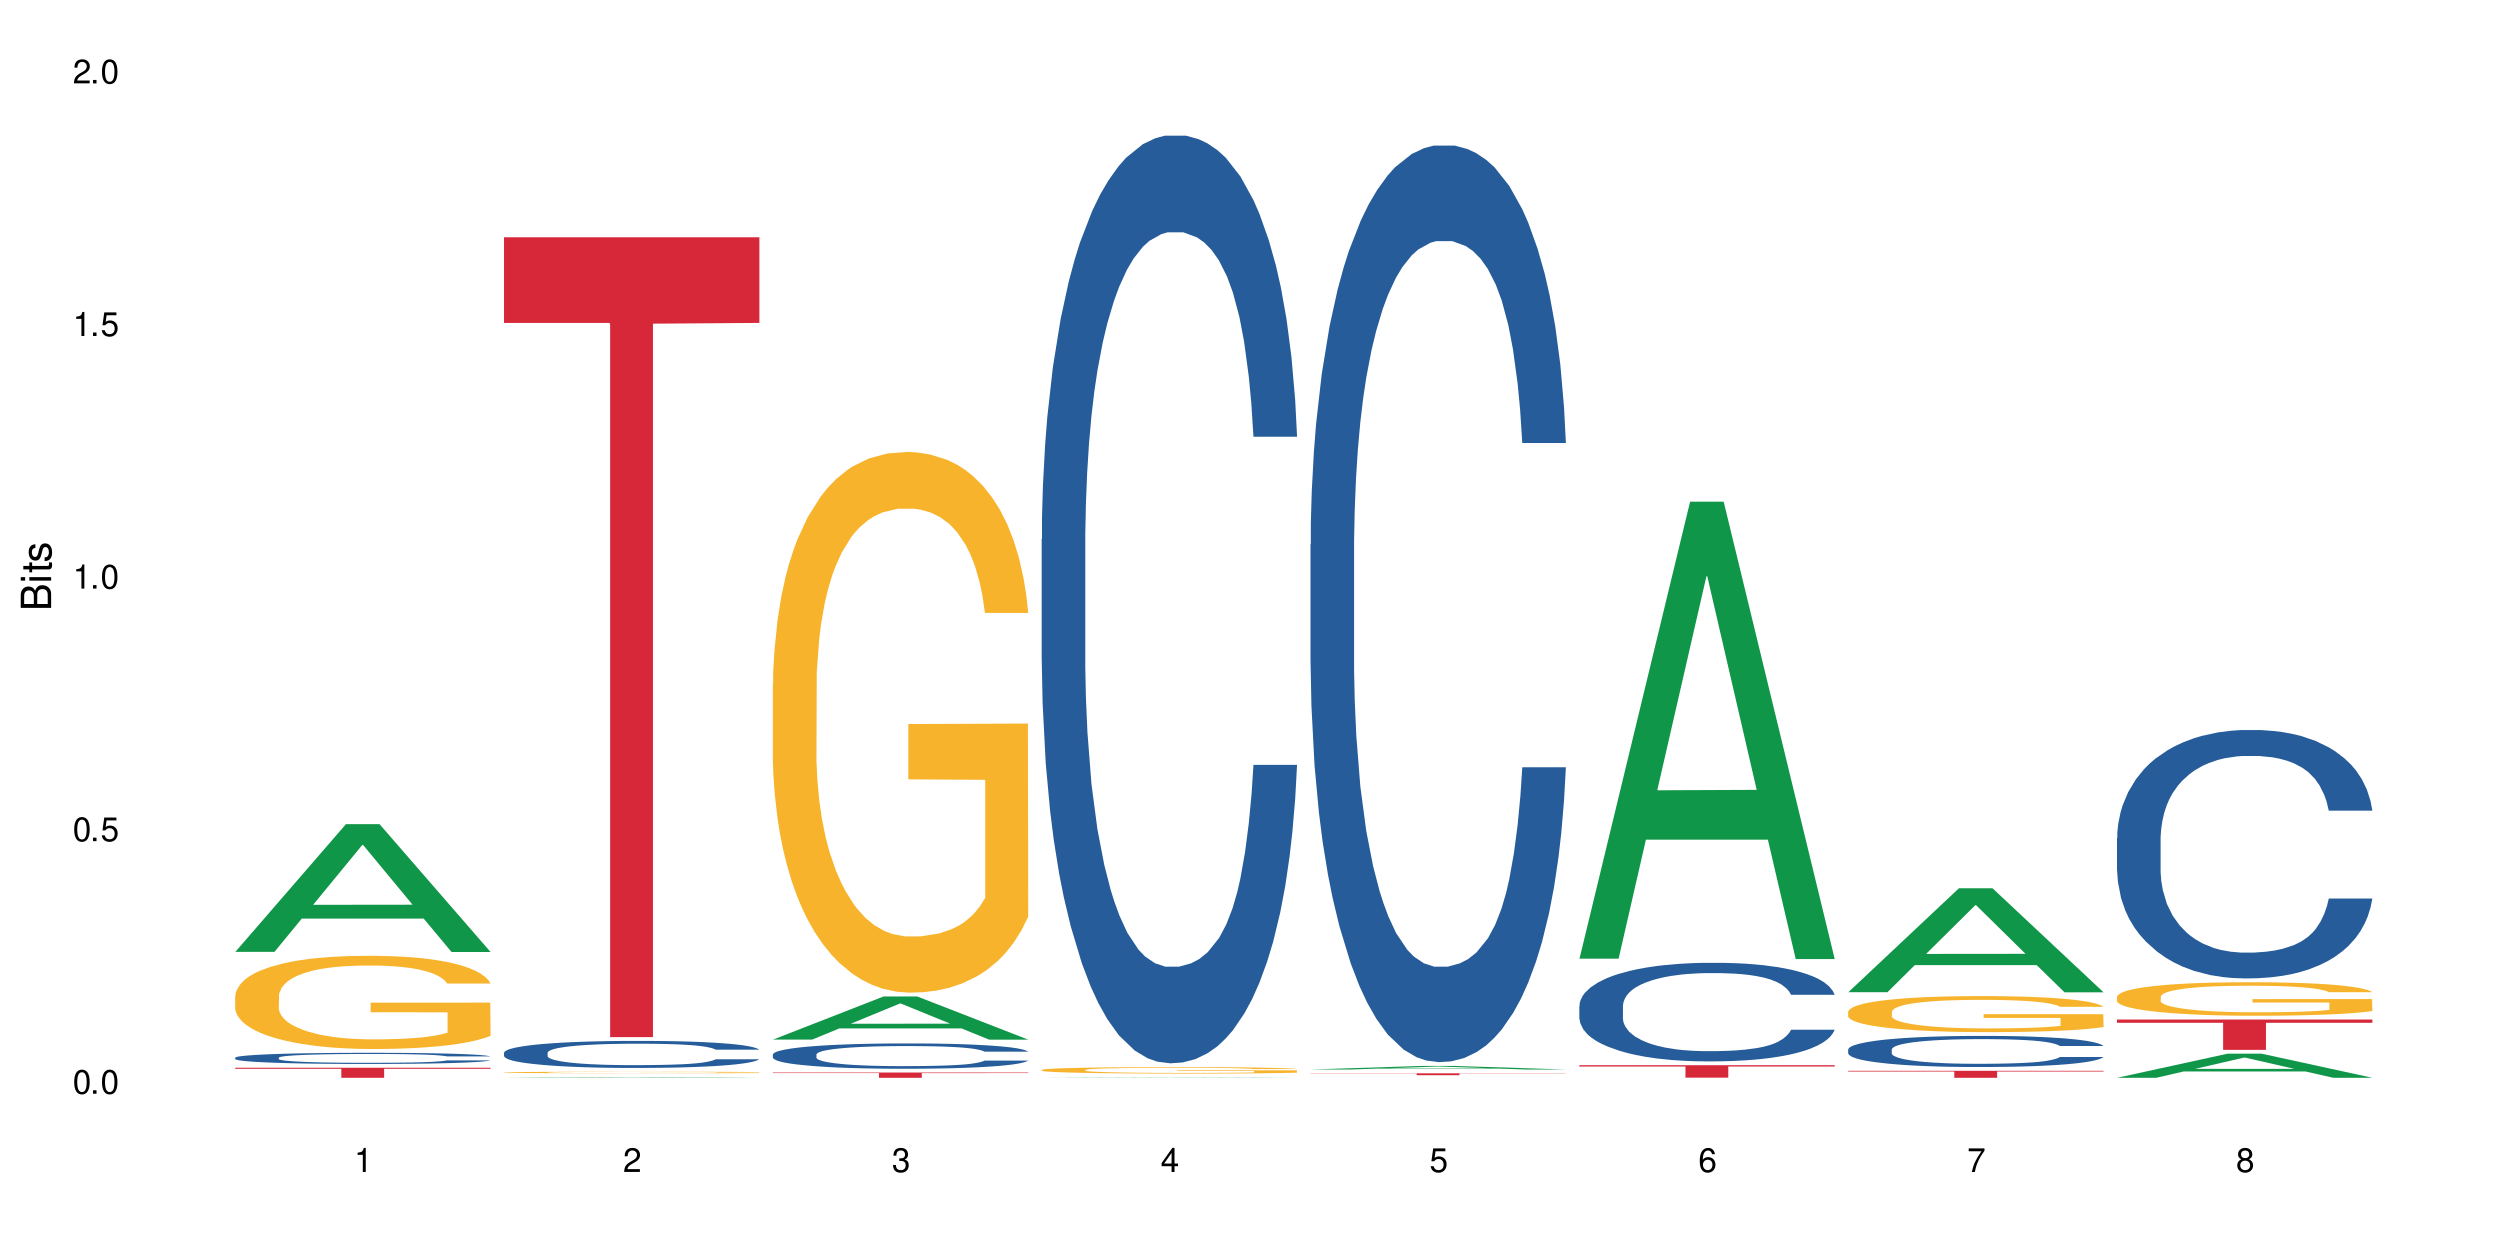 <?xml version="1.0" encoding="UTF-8"?>
<svg xmlns="http://www.w3.org/2000/svg" xmlns:xlink="http://www.w3.org/1999/xlink" width="720" height="360" viewBox="0 0 720 360">
<defs>
<g>
<g id="glyph-0-0">
</g>
<g id="glyph-0-1">
<path d="M 2.641 -6.938 C 2 -6.938 1.422 -6.656 1.078 -6.172 C 0.641 -5.562 0.406 -4.641 0.406 -3.359 C 0.406 -1.016 1.188 0.219 2.641 0.219 C 4.078 0.219 4.859 -1.016 4.859 -3.297 C 4.859 -4.641 4.656 -5.547 4.203 -6.172 C 3.844 -6.656 3.281 -6.938 2.641 -6.938 Z M 2.641 -6.188 C 3.547 -6.188 4 -5.25 4 -3.375 C 4 -1.406 3.562 -0.484 2.625 -0.484 C 1.734 -0.484 1.281 -1.438 1.281 -3.344 C 1.281 -5.25 1.734 -6.188 2.641 -6.188 Z M 2.641 -6.188 "/>
</g>
<g id="glyph-0-2">
<path d="M 1.828 -1 L 0.828 -1 L 0.828 0 L 1.828 0 Z M 1.828 -1 "/>
</g>
<g id="glyph-0-3">
<path d="M 4.562 -6.797 L 1.062 -6.797 L 0.547 -3.094 L 1.328 -3.094 C 1.719 -3.562 2.047 -3.734 2.578 -3.734 C 3.484 -3.734 4.062 -3.109 4.062 -2.094 C 4.062 -1.125 3.484 -0.531 2.578 -0.531 C 1.828 -0.531 1.375 -0.906 1.188 -1.672 L 0.328 -1.672 C 0.453 -1.109 0.547 -0.844 0.75 -0.594 C 1.125 -0.078 1.828 0.219 2.594 0.219 C 3.969 0.219 4.922 -0.781 4.922 -2.219 C 4.922 -3.562 4.031 -4.484 2.719 -4.484 C 2.25 -4.484 1.859 -4.359 1.469 -4.062 L 1.734 -5.969 L 4.562 -5.969 Z M 4.562 -6.797 "/>
</g>
<g id="glyph-0-4">
<path d="M 2.484 -4.938 L 2.484 0 L 3.328 0 L 3.328 -6.938 L 2.766 -6.938 C 2.469 -5.875 2.281 -5.734 0.984 -5.562 L 0.984 -4.938 Z M 2.484 -4.938 "/>
</g>
<g id="glyph-0-5">
<path d="M 4.859 -0.828 L 1.281 -0.828 C 1.359 -1.406 1.672 -1.781 2.5 -2.281 L 3.469 -2.828 C 4.406 -3.344 4.906 -4.062 4.906 -4.906 C 4.906 -5.484 4.672 -6.031 4.266 -6.406 C 3.859 -6.766 3.375 -6.938 2.719 -6.938 C 1.859 -6.938 1.219 -6.625 0.844 -6.031 C 0.609 -5.672 0.5 -5.234 0.484 -4.531 L 1.328 -4.531 C 1.359 -5.016 1.406 -5.281 1.531 -5.516 C 1.75 -5.938 2.188 -6.203 2.703 -6.203 C 3.469 -6.203 4.031 -5.641 4.031 -4.891 C 4.031 -4.344 3.719 -3.859 3.125 -3.516 L 2.234 -3 C 0.812 -2.172 0.406 -1.531 0.328 -0.016 L 4.859 -0.016 Z M 4.859 -0.828 "/>
</g>
<g id="glyph-0-6">
<path d="M 2.125 -3.188 L 2.578 -3.188 C 3.5 -3.188 3.984 -2.766 3.984 -1.922 C 3.984 -1.062 3.469 -0.531 2.594 -0.531 C 1.656 -0.531 1.203 -1 1.156 -2.016 L 0.312 -2.016 C 0.344 -1.453 0.438 -1.094 0.609 -0.781 C 0.953 -0.109 1.625 0.219 2.547 0.219 C 3.953 0.219 4.859 -0.625 4.859 -1.938 C 4.859 -2.828 4.516 -3.297 3.703 -3.594 C 4.344 -3.844 4.656 -4.328 4.656 -5.031 C 4.656 -6.219 3.875 -6.938 2.578 -6.938 C 1.203 -6.938 0.484 -6.172 0.453 -4.703 L 1.297 -4.703 C 1.312 -5.125 1.344 -5.359 1.453 -5.578 C 1.641 -5.969 2.062 -6.203 2.594 -6.203 C 3.344 -6.203 3.797 -5.75 3.797 -5 C 3.797 -4.516 3.609 -4.219 3.25 -4.047 C 3.016 -3.953 2.703 -3.922 2.125 -3.906 Z M 2.125 -3.188 "/>
</g>
<g id="glyph-0-7">
<path d="M 3.141 -1.672 L 3.141 0 L 3.984 0 L 3.984 -1.672 L 4.984 -1.672 L 4.984 -2.438 L 3.984 -2.438 L 3.984 -6.938 L 3.359 -6.938 L 0.266 -2.578 L 0.266 -1.672 Z M 3.141 -2.438 L 1 -2.438 L 3.141 -5.5 Z M 3.141 -2.438 "/>
</g>
<g id="glyph-0-8">
<path d="M 4.781 -5.125 C 4.609 -6.266 3.891 -6.938 2.844 -6.938 C 2.094 -6.938 1.422 -6.578 1.031 -5.953 C 0.594 -5.266 0.406 -4.422 0.406 -3.172 C 0.406 -2 0.578 -1.25 0.984 -0.641 C 1.359 -0.078 1.953 0.219 2.703 0.219 C 3.984 0.219 4.922 -0.75 4.922 -2.094 C 4.922 -3.375 4.062 -4.281 2.844 -4.281 C 2.172 -4.281 1.641 -4.031 1.281 -3.516 C 1.281 -5.234 1.828 -6.188 2.797 -6.188 C 3.391 -6.188 3.797 -5.797 3.938 -5.125 Z M 2.734 -3.531 C 3.547 -3.531 4.062 -2.953 4.062 -2.031 C 4.062 -1.156 3.484 -0.531 2.703 -0.531 C 1.922 -0.531 1.328 -1.188 1.328 -2.078 C 1.328 -2.938 1.906 -3.531 2.734 -3.531 Z M 2.734 -3.531 "/>
</g>
<g id="glyph-0-9">
<path d="M 4.984 -6.797 L 0.438 -6.797 L 0.438 -5.969 L 4.109 -5.969 C 2.5 -3.656 1.828 -2.234 1.328 0 L 2.219 0 C 2.594 -2.172 3.453 -4.047 4.984 -6.094 Z M 4.984 -6.797 "/>
</g>
<g id="glyph-0-10">
<path d="M 3.75 -3.656 C 4.469 -4.094 4.688 -4.438 4.688 -5.078 C 4.688 -6.172 3.844 -6.938 2.641 -6.938 C 1.438 -6.938 0.594 -6.172 0.594 -5.094 C 0.594 -4.438 0.812 -4.094 1.516 -3.656 C 0.734 -3.266 0.359 -2.703 0.359 -1.922 C 0.359 -0.656 1.281 0.219 2.641 0.219 C 3.984 0.219 4.922 -0.656 4.922 -1.922 C 4.922 -2.703 4.531 -3.266 3.75 -3.656 Z M 2.641 -6.188 C 3.359 -6.188 3.812 -5.75 3.812 -5.062 C 3.812 -4.406 3.344 -3.984 2.641 -3.984 C 1.922 -3.984 1.453 -4.406 1.453 -5.078 C 1.453 -5.75 1.922 -6.188 2.641 -6.188 Z M 2.641 -3.266 C 3.484 -3.266 4.062 -2.719 4.062 -1.906 C 4.062 -1.078 3.484 -0.531 2.625 -0.531 C 1.797 -0.531 1.219 -1.094 1.219 -1.906 C 1.219 -2.719 1.781 -3.266 2.641 -3.266 Z M 2.641 -3.266 "/>
</g>
<g id="glyph-1-0">
</g>
<g id="glyph-1-1">
<path d="M 0 -0.953 L 0 -4.891 C 0 -5.719 -0.234 -6.344 -0.734 -6.797 C -1.188 -7.234 -1.812 -7.469 -2.5 -7.469 C -3.547 -7.469 -4.188 -7 -4.625 -5.875 C -4.984 -6.688 -5.625 -7.094 -6.531 -7.094 C -7.172 -7.094 -7.734 -6.859 -8.141 -6.391 C -8.562 -5.922 -8.75 -5.344 -8.75 -4.5 L -8.75 -0.953 Z M -4.984 -2.062 L -7.766 -2.062 L -7.766 -4.219 C -7.766 -4.844 -7.688 -5.203 -7.453 -5.5 C -7.219 -5.812 -6.859 -5.969 -6.375 -5.969 C -5.891 -5.969 -5.531 -5.812 -5.297 -5.5 C -5.062 -5.203 -4.984 -4.844 -4.984 -4.219 Z M -0.984 -2.062 L -4 -2.062 L -4 -4.781 C -4 -5.766 -3.438 -6.359 -2.484 -6.359 C -1.547 -6.359 -0.984 -5.766 -0.984 -4.781 Z M -0.984 -2.062 "/>
</g>
<g id="glyph-1-2">
<path d="M -6.281 -1.797 L -6.281 -0.797 L 0 -0.797 L 0 -1.797 Z M -8.75 -1.797 L -8.75 -0.797 L -7.484 -0.797 L -7.484 -1.797 Z M -8.75 -1.797 "/>
</g>
<g id="glyph-1-3">
<path d="M -6.281 -3.047 L -6.281 -2.016 L -8.016 -2.016 L -8.016 -1.016 L -6.281 -1.016 L -6.281 -0.172 L -5.469 -0.172 L -5.469 -1.016 L -0.719 -1.016 C -0.078 -1.016 0.281 -1.453 0.281 -2.234 C 0.281 -2.5 0.25 -2.719 0.188 -3.047 L -0.641 -3.047 C -0.609 -2.906 -0.594 -2.766 -0.594 -2.562 C -0.594 -2.141 -0.719 -2.016 -1.156 -2.016 L -5.469 -2.016 L -5.469 -3.047 Z M -6.281 -3.047 "/>
</g>
<g id="glyph-1-4">
<path d="M -4.531 -5.25 C -5.766 -5.25 -6.469 -4.422 -6.469 -2.969 C -6.469 -1.516 -5.719 -0.562 -4.547 -0.562 C -3.562 -0.562 -3.094 -1.062 -2.734 -2.562 L -2.516 -3.484 C -2.344 -4.188 -2.094 -4.469 -1.641 -4.469 C -1.047 -4.469 -0.641 -3.875 -0.641 -3 C -0.641 -2.453 -0.797 -2 -1.062 -1.75 C -1.25 -1.594 -1.422 -1.531 -1.875 -1.469 L -1.875 -0.406 C -0.422 -0.453 0.281 -1.266 0.281 -2.922 C 0.281 -4.5 -0.5 -5.516 -1.719 -5.516 C -2.656 -5.516 -3.172 -4.984 -3.469 -3.734 L -3.703 -2.766 C -3.891 -1.953 -4.156 -1.609 -4.594 -1.609 C -5.188 -1.609 -5.547 -2.125 -5.547 -2.938 C -5.547 -3.75 -5.203 -4.172 -4.531 -4.203 Z M -4.531 -5.25 "/>
</g>
</g>
</defs>
<rect x="-72" y="-36" width="864" height="432" fill="rgb(100%, 100%, 100%)" fill-opacity="1"/>
<path fill-rule="nonzero" fill="rgb(6.275%, 58.824%, 28.235%)" fill-opacity="1" d="M 67.73 274.141 L 67.809 274.109 L 99.637 237.348 L 109.301 237.348 L 141.281 274.176 L 130.047 274.176 L 122.031 264.562 L 86.906 264.562 L 79.047 274.141 L 67.73 274.141 L 90.285 260.586 L 118.809 260.551 L 104.586 243.367 L 104.43 243.332 L 104.27 243.434 L 90.207 260.551 L 90.285 260.586 Z M 67.73 274.141 "/>
<path fill-rule="nonzero" fill="rgb(14.51%, 36.078%, 60%)" fill-opacity="1" d="M 67.73 304.605 L 67.82 304.605 L 67.82 304.535 L 68.09 304.422 L 68.719 304.281 L 69.344 304.184 L 70.961 304.012 L 73.203 303.844 L 75.535 303.715 L 77.238 303.637 L 78.766 303.578 L 82.262 303.469 L 84.504 303.414 L 86.926 303.363 L 89.887 303.316 L 92.039 303.285 L 96.883 303.238 L 100.469 303.219 L 103.25 303.211 L 109.262 303.211 L 112.848 303.223 L 115.449 303.234 L 118.32 303.258 L 120.742 303.285 L 124.957 303.352 L 128.727 303.434 L 130.43 303.48 L 133.121 303.57 L 135.184 303.66 L 136.617 303.734 L 138.234 303.844 L 139.668 303.977 L 140.746 304.125 L 141.281 304.25 L 128.727 304.25 L 128.098 304.133 L 127.379 304.043 L 126.035 303.922 L 124.688 303.836 L 122.805 303.754 L 121.102 303.695 L 118.77 303.641 L 116.707 303.605 L 114.555 303.578 L 112.488 303.562 L 108.543 303.543 L 103.969 303.543 L 102.266 303.551 L 98.766 303.574 L 96.883 303.594 L 94.191 303.637 L 92.309 303.672 L 90.066 303.73 L 88.539 303.781 L 86.656 303.859 L 85.312 303.926 L 83.785 304.023 L 82.891 304.098 L 82.082 304.18 L 81.363 304.273 L 80.828 304.379 L 80.469 304.488 L 80.289 304.594 L 80.289 305.047 L 80.469 305.152 L 80.918 305.277 L 82.082 305.457 L 83.785 305.609 L 85.762 305.734 L 87.645 305.824 L 88.719 305.863 L 90.156 305.91 L 92.398 305.969 L 95.629 306.027 L 97.512 306.051 L 100.383 306.074 L 103.34 306.086 L 107.289 306.086 L 110.785 306.074 L 113.117 306.059 L 115.539 306.035 L 118.859 305.988 L 120.922 305.941 L 122.715 305.883 L 124.062 305.828 L 124.957 305.781 L 126.305 305.691 L 127.379 305.59 L 128.188 305.488 L 128.727 305.387 L 141.281 305.387 L 140.746 305.504 L 139.938 305.621 L 139.129 305.707 L 137.875 305.809 L 136.441 305.898 L 134.375 306 L 132.672 306.07 L 130.43 306.145 L 128.367 306.199 L 126.125 306.25 L 122.805 306.309 L 120.652 306.336 L 118.32 306.363 L 115.539 306.387 L 112.043 306.406 L 108.273 306.418 L 104.777 306.422 L 101.008 306.414 L 98.227 306.402 L 94.551 306.379 L 89.977 306.324 L 86.656 306.27 L 84.055 306.215 L 81.812 306.156 L 79.301 306.074 L 76.074 305.945 L 74.098 305.848 L 72.754 305.766 L 71.23 305.648 L 70.152 305.547 L 68.898 305.383 L 68 305.172 L 67.73 305.012 Z M 67.73 304.605 "/>
<path fill-rule="nonzero" fill="rgb(96.863%, 70.196%, 16.863%)" fill-opacity="1" d="M 67.73 286.77 L 67.82 286.742 L 67.82 286.254 L 68.18 285.148 L 69.078 283.629 L 70.242 282.379 L 71.5 281.398 L 72.305 280.883 L 73.652 280.148 L 74.816 279.605 L 77.777 278.504 L 81.543 277.473 L 83.609 277.031 L 85.941 276.617 L 89.258 276.148 L 90.785 275.977 L 95.449 275.586 L 100.738 275.34 L 106.57 275.266 L 109.262 275.293 L 112.938 275.391 L 117.961 275.66 L 120.832 275.902 L 123.074 276.148 L 125.406 276.469 L 128.277 276.957 L 130.969 277.547 L 133.121 278.137 L 135.273 278.871 L 137.066 279.656 L 138.594 280.516 L 139.938 281.543 L 140.746 282.402 L 141.281 283.262 L 128.816 283.262 L 128.098 282.402 L 127.289 281.742 L 125.945 280.93 L 124.598 280.344 L 123.254 279.879 L 120.742 279.238 L 118.59 278.848 L 115.898 278.504 L 113.297 278.281 L 110.336 278.137 L 108.543 278.086 L 103.789 278.086 L 99.484 278.258 L 96.973 278.453 L 95.18 278.652 L 92.668 279.02 L 91.141 279.312 L 90.246 279.508 L 87.555 280.27 L 85.762 280.957 L 84.773 281.422 L 83.52 282.156 L 82.621 282.82 L 81.633 283.801 L 81.098 284.535 L 80.379 286.203 L 80.289 290.617 L 80.559 291.551 L 81.098 292.555 L 81.812 293.438 L 82.891 294.371 L 83.965 295.082 L 85.852 296.039 L 87.465 296.676 L 88.719 297.094 L 91.141 297.754 L 92.129 297.977 L 94.461 298.418 L 96.883 298.762 L 99.844 299.055 L 102.086 299.203 L 105.672 299.324 L 110.246 299.324 L 115.629 299.176 L 119.039 298.98 L 121.371 298.785 L 122.895 298.613 L 124.777 298.344 L 126.125 298.098 L 127.379 297.828 L 128.906 297.41 L 128.906 291.551 L 106.75 291.527 L 106.75 288.777 L 141.195 288.754 L 141.281 298.344 L 139.398 299.004 L 137.066 299.645 L 134.824 300.133 L 132.492 300.551 L 129.176 301.016 L 126.484 301.309 L 122.355 301.652 L 118.59 301.875 L 114.645 302.02 L 111.145 302.094 L 107.02 302.121 L 103.34 302.07 L 99.395 301.922 L 96.254 301.727 L 93.383 301.48 L 90.516 301.164 L 86.926 300.648 L 84.594 300.23 L 82.172 299.715 L 79.75 299.102 L 77.598 298.441 L 76.164 297.926 L 74.727 297.336 L 73.203 296.602 L 71.766 295.77 L 70.691 295.008 L 69.703 294.148 L 68.988 293.34 L 68.27 292.238 L 67.91 291.355 L 67.73 290.594 Z M 67.73 286.77 "/>
<path fill-rule="nonzero" fill="rgb(83.922%, 15.686%, 22.353%)" fill-opacity="1" d="M 67.73 307.512 L 141.281 307.512 L 141.281 307.82 L 110.629 307.824 L 110.629 310.406 L 98.297 310.406 L 98.297 307.828 L 98.117 307.82 L 67.73 307.82 Z M 67.73 307.512 "/>
<path fill-rule="nonzero" fill="rgb(6.275%, 58.824%, 28.235%)" fill-opacity="1" d="M 145.156 310.406 L 145.234 310.406 L 177.059 310.191 L 186.723 310.191 L 218.707 310.406 L 207.469 310.406 L 199.453 310.352 L 164.328 310.352 L 156.469 310.406 L 145.156 310.406 L 167.707 310.328 L 196.23 310.328 L 182.008 310.227 L 181.695 310.227 L 167.629 310.328 L 167.707 310.328 Z M 145.156 310.406 "/>
<path fill-rule="nonzero" fill="rgb(14.51%, 36.078%, 60%)" fill-opacity="1" d="M 145.156 303.172 L 145.242 303.164 L 145.242 302.992 L 145.512 302.723 L 146.141 302.383 L 146.77 302.145 L 148.383 301.727 L 150.625 301.32 L 152.957 301.008 L 154.664 300.824 L 156.188 300.68 L 159.684 300.418 L 161.93 300.281 L 164.352 300.16 L 167.309 300.039 L 169.461 299.969 L 174.305 299.855 L 177.895 299.805 L 180.676 299.785 L 186.684 299.785 L 190.273 299.812 L 192.875 299.848 L 195.742 299.906 L 198.164 299.969 L 202.383 300.125 L 206.148 300.324 L 207.852 300.438 L 210.543 300.66 L 212.605 300.871 L 214.043 301.059 L 215.656 301.32 L 217.094 301.641 L 218.168 302.004 L 218.707 302.309 L 206.148 302.309 L 205.52 302.027 L 204.805 301.805 L 203.457 301.512 L 202.113 301.309 L 200.23 301.102 L 198.523 300.965 L 196.191 300.832 L 194.129 300.746 L 191.977 300.68 L 189.914 300.637 L 185.969 300.594 L 181.391 300.594 L 179.688 300.609 L 176.191 300.668 L 174.305 300.715 L 171.613 300.816 L 169.73 300.91 L 167.488 301.051 L 165.965 301.172 L 164.082 301.355 L 162.734 301.52 L 161.211 301.754 L 160.312 301.934 L 159.508 302.133 L 158.789 302.367 L 158.25 302.617 L 157.891 302.879 L 157.711 303.137 L 157.711 304.238 L 157.891 304.496 L 158.34 304.793 L 159.508 305.227 L 161.211 305.605 L 163.184 305.902 L 165.066 306.117 L 166.145 306.215 L 167.578 306.328 L 169.82 306.473 L 173.051 306.613 L 174.934 306.672 L 177.805 306.727 L 180.766 306.758 L 184.711 306.758 L 188.211 306.727 L 190.543 306.691 L 192.965 306.637 L 196.281 306.516 L 198.344 306.402 L 200.141 306.266 L 201.484 306.129 L 202.383 306.016 L 203.727 305.797 L 204.805 305.555 L 205.609 305.305 L 206.148 305.062 L 218.707 305.062 L 218.168 305.348 L 217.359 305.625 L 216.555 305.832 L 215.297 306.082 L 213.863 306.301 L 211.801 306.551 L 210.094 306.715 L 207.852 306.891 L 205.789 307.027 L 203.547 307.148 L 200.23 307.289 L 198.074 307.363 L 195.742 307.426 L 192.965 307.484 L 189.465 307.531 L 185.699 307.562 L 182.199 307.566 L 178.434 307.555 L 175.652 307.523 L 171.973 307.461 L 167.398 307.332 L 164.082 307.199 L 161.48 307.062 L 159.238 306.922 L 156.727 306.727 L 153.496 306.414 L 151.523 306.172 L 150.176 305.973 L 148.652 305.695 L 147.574 305.449 L 146.32 305.051 L 145.422 304.543 L 145.156 304.152 Z M 145.156 303.172 "/>
<path fill-rule="nonzero" fill="rgb(96.863%, 70.196%, 16.863%)" fill-opacity="1" d="M 145.156 308.848 L 145.242 308.848 L 145.242 308.84 L 145.602 308.82 L 146.5 308.797 L 147.664 308.777 L 148.922 308.758 L 149.73 308.75 L 151.074 308.738 L 152.242 308.73 L 155.199 308.711 L 158.969 308.695 L 161.031 308.688 L 163.363 308.68 L 166.684 308.672 L 168.207 308.668 L 172.871 308.664 L 178.164 308.66 L 183.992 308.656 L 186.684 308.656 L 190.363 308.66 L 195.387 308.664 L 198.254 308.668 L 200.496 308.672 L 202.828 308.676 L 205.699 308.688 L 208.391 308.695 L 212.695 308.719 L 214.492 308.73 L 216.016 308.746 L 217.359 308.762 L 218.168 308.777 L 218.707 308.789 L 206.238 308.789 L 205.52 308.777 L 204.715 308.766 L 203.367 308.75 L 202.023 308.742 L 200.676 308.734 L 198.164 308.723 L 196.012 308.719 L 193.32 308.711 L 190.723 308.707 L 187.762 308.707 L 185.969 308.703 L 181.211 308.703 L 176.906 308.707 L 174.395 308.711 L 172.602 308.715 L 170.09 308.719 L 168.566 308.727 L 167.668 308.727 L 164.977 308.742 L 163.184 308.754 L 162.195 308.758 L 160.941 308.773 L 160.043 308.781 L 159.059 308.801 L 158.52 308.812 L 157.801 308.84 L 157.711 308.914 L 157.98 308.926 L 158.52 308.945 L 159.238 308.961 L 160.312 308.973 L 161.391 308.984 L 163.273 309.004 L 164.887 309.012 L 166.145 309.02 L 168.566 309.031 L 169.551 309.035 L 171.883 309.043 L 174.305 309.047 L 177.266 309.051 L 179.508 309.055 L 193.055 309.055 L 196.461 309.051 L 198.793 309.047 L 200.32 309.043 L 202.203 309.039 L 203.547 309.035 L 204.805 309.031 L 206.328 309.023 L 206.328 308.926 L 184.172 308.926 L 184.172 308.883 L 218.617 308.883 L 218.707 309.039 L 216.824 309.051 L 214.492 309.062 L 212.25 309.07 L 209.918 309.078 L 206.598 309.086 L 203.906 309.09 L 199.781 309.094 L 196.012 309.098 L 192.066 309.102 L 176.816 309.102 L 173.68 309.098 L 170.809 309.094 L 167.938 309.086 L 164.352 309.078 L 162.016 309.07 L 157.172 309.055 L 155.02 309.043 L 153.586 309.035 L 152.152 309.023 L 150.625 309.012 L 149.191 308.996 L 148.113 308.984 L 147.129 308.973 L 146.41 308.957 L 145.691 308.938 L 145.332 308.926 L 145.156 308.91 Z M 145.156 308.848 "/>
<path fill-rule="nonzero" fill="rgb(83.922%, 15.686%, 22.353%)" fill-opacity="1" d="M 145.156 68.34 L 218.707 68.34 L 218.707 93 L 188.051 93.215 L 188.051 298.695 L 175.719 298.695 L 175.719 93.43 L 175.539 93 L 145.156 93 Z M 145.156 68.34 "/>
<path fill-rule="nonzero" fill="rgb(6.275%, 58.824%, 28.235%)" fill-opacity="1" d="M 222.578 299.41 L 222.656 299.398 L 254.48 286.977 L 264.148 286.977 L 296.129 299.422 L 284.895 299.422 L 276.879 296.176 L 241.75 296.176 L 233.895 299.41 L 222.578 299.41 L 245.129 294.832 L 273.656 294.82 L 259.434 289.012 L 259.273 289 L 259.117 289.035 L 245.051 294.82 L 245.129 294.832 Z M 222.578 299.41 "/>
<path fill-rule="nonzero" fill="rgb(14.51%, 36.078%, 60%)" fill-opacity="1" d="M 222.578 303.684 L 222.668 303.676 L 222.668 303.516 L 222.938 303.262 L 223.562 302.945 L 224.191 302.723 L 225.809 302.332 L 228.051 301.949 L 230.383 301.656 L 232.086 301.484 L 233.609 301.352 L 237.109 301.105 L 239.352 300.977 L 241.773 300.867 L 244.734 300.754 L 246.887 300.684 L 251.73 300.578 L 255.316 300.531 L 258.098 300.512 L 264.109 300.512 L 267.695 300.539 L 270.297 300.57 L 273.168 300.625 L 275.59 300.684 L 279.805 300.832 L 283.57 301.02 L 285.277 301.125 L 287.969 301.332 L 290.031 301.531 L 291.465 301.703 L 293.082 301.949 L 294.516 302.25 L 295.59 302.59 L 296.129 302.875 L 283.57 302.875 L 282.945 302.609 L 282.227 302.402 L 280.883 302.129 L 279.535 301.938 L 277.652 301.746 L 275.949 301.617 L 273.617 301.492 L 271.551 301.41 L 269.398 301.352 L 267.336 301.312 L 263.391 301.273 L 258.816 301.273 L 257.109 301.285 L 253.613 301.34 L 251.73 301.387 L 249.039 301.477 L 247.156 301.566 L 244.914 301.699 L 243.387 301.812 L 241.504 301.984 L 240.16 302.137 L 238.633 302.355 L 237.738 302.523 L 236.93 302.711 L 236.211 302.93 L 235.672 303.164 L 235.316 303.41 L 235.137 303.648 L 235.137 304.684 L 235.316 304.922 L 235.762 305.203 L 236.93 305.609 L 238.633 305.961 L 240.605 306.242 L 242.492 306.441 L 243.566 306.535 L 245.004 306.641 L 247.246 306.773 L 250.473 306.906 L 252.355 306.961 L 255.227 307.012 L 258.188 307.039 L 262.133 307.039 L 265.633 307.012 L 267.965 306.98 L 270.387 306.926 L 273.707 306.812 L 275.77 306.707 L 277.562 306.582 L 278.906 306.453 L 279.805 306.348 L 281.148 306.141 L 282.227 305.914 L 283.035 305.68 L 283.57 305.453 L 296.129 305.453 L 295.59 305.723 L 294.785 305.98 L 293.977 306.176 L 292.723 306.406 L 291.285 306.613 L 289.223 306.848 L 287.52 307 L 285.277 307.168 L 283.215 307.293 L 280.973 307.406 L 277.652 307.539 L 275.5 307.605 L 273.168 307.668 L 270.387 307.719 L 266.887 307.766 L 263.121 307.793 L 259.621 307.801 L 255.855 307.785 L 253.074 307.758 L 249.398 307.699 L 244.824 307.578 L 241.504 307.453 L 238.902 307.328 L 236.66 307.191 L 234.148 307.012 L 230.918 306.719 L 228.945 306.492 L 227.602 306.309 L 226.074 306.047 L 225 305.816 L 223.742 305.441 L 222.848 304.969 L 222.578 304.602 Z M 222.578 303.684 "/>
<path fill-rule="nonzero" fill="rgb(96.863%, 70.196%, 16.863%)" fill-opacity="1" d="M 222.578 196.863 L 222.668 196.723 L 222.668 193.875 L 223.027 187.477 L 223.922 178.66 L 225.09 171.406 L 226.344 165.719 L 227.152 162.73 L 228.496 158.465 L 229.664 155.336 L 232.625 148.938 L 236.391 142.965 L 238.453 140.406 L 240.785 137.988 L 244.105 135.285 L 245.629 134.289 L 250.293 132.016 L 255.586 130.594 L 261.418 130.164 L 264.109 130.309 L 267.785 130.875 L 272.809 132.441 L 275.68 133.863 L 277.922 135.285 L 280.254 137.133 L 283.125 139.977 L 285.816 143.391 L 287.969 146.805 L 290.121 151.07 L 291.914 155.621 L 293.438 160.598 L 294.785 166.57 L 295.59 171.551 L 296.129 176.527 L 283.66 176.527 L 282.945 171.551 L 282.137 167.711 L 280.793 163.016 L 279.445 159.605 L 278.102 156.902 L 275.59 153.203 L 273.438 150.93 L 270.746 148.938 L 268.145 147.656 L 265.184 146.805 L 263.391 146.52 L 258.637 146.52 L 254.332 147.516 L 251.82 148.652 L 250.023 149.789 L 247.512 151.926 L 245.988 153.629 L 245.094 154.77 L 242.402 159.176 L 240.605 163.16 L 239.621 165.859 L 238.363 170.129 L 237.469 173.969 L 236.48 179.656 L 235.941 183.922 L 235.227 193.594 L 235.137 219.191 L 235.406 224.594 L 235.941 230.426 L 236.66 235.547 L 237.738 240.949 L 238.812 245.074 L 240.695 250.621 L 242.312 254.316 L 243.566 256.734 L 245.988 260.574 L 246.977 261.855 L 249.309 264.414 L 251.73 266.406 L 254.691 268.113 L 256.934 268.965 L 260.52 269.676 L 265.094 269.676 L 270.477 268.824 L 273.887 267.684 L 276.219 266.547 L 277.742 265.551 L 279.625 263.988 L 280.973 262.566 L 282.227 261 L 283.75 258.582 L 283.75 224.594 L 261.598 224.453 L 261.598 208.523 L 296.039 208.383 L 296.129 263.988 L 294.246 267.828 L 291.914 271.523 L 289.672 274.367 L 287.34 276.785 L 284.02 279.488 L 281.328 281.195 L 277.203 283.188 L 273.438 284.465 L 269.488 285.32 L 265.992 285.746 L 261.867 285.887 L 258.188 285.605 L 254.242 284.75 L 251.102 283.613 L 248.23 282.191 L 245.359 280.344 L 241.773 277.355 L 239.441 274.938 L 237.02 271.953 L 234.598 268.395 L 232.445 264.555 L 231.008 261.57 L 229.574 258.156 L 228.051 253.891 L 226.613 249.055 L 225.539 244.648 L 224.551 239.668 L 223.832 234.977 L 223.117 228.578 L 222.758 223.457 L 222.578 219.047 Z M 222.578 196.863 "/>
<path fill-rule="nonzero" fill="rgb(83.922%, 15.686%, 22.353%)" fill-opacity="1" d="M 222.578 308.891 L 296.129 308.891 L 296.129 309.051 L 265.477 309.055 L 265.477 310.406 L 253.141 310.406 L 253.141 309.055 L 252.965 309.051 L 222.578 309.051 Z M 222.578 308.891 "/>
<path fill-rule="nonzero" fill="rgb(6.275%, 58.824%, 28.235%)" fill-opacity="1" d="M 300 310.406 L 300.078 310.406 L 331.906 310.277 L 341.57 310.277 L 373.555 310.406 L 362.316 310.406 L 354.301 310.371 L 319.176 310.371 L 311.316 310.406 L 300 310.406 L 322.555 310.359 L 351.078 310.359 L 336.855 310.297 L 336.699 310.297 L 336.543 310.301 L 322.477 310.359 L 322.555 310.359 Z M 300 310.406 "/>
<path fill-rule="nonzero" fill="rgb(14.51%, 36.078%, 60%)" fill-opacity="1" d="M 300 155.316 L 300.09 155.074 L 300.09 149.211 L 300.359 139.934 L 300.988 128.211 L 301.617 120.152 L 303.23 105.742 L 305.473 91.824 L 307.805 81.078 L 309.508 74.73 L 311.035 69.844 L 314.531 60.809 L 316.773 56.168 L 319.195 52.016 L 322.156 47.867 L 324.309 45.422 L 329.152 41.516 L 332.742 39.809 L 335.52 39.074 L 341.531 39.074 L 345.117 40.051 L 347.719 41.273 L 350.59 43.227 L 353.012 45.422 L 357.227 50.797 L 360.996 57.633 L 362.699 61.543 L 365.391 69.113 L 367.453 76.438 L 368.891 82.789 L 370.504 91.824 L 371.938 102.812 L 373.016 115.266 L 373.555 125.77 L 360.996 125.77 L 360.367 116 L 359.648 108.43 L 358.305 98.418 L 356.961 91.336 L 355.074 84.254 L 353.371 79.613 L 351.039 74.973 L 348.977 72.043 L 346.824 69.844 L 344.762 68.379 L 340.812 66.914 L 336.238 66.914 L 334.535 67.402 L 331.035 69.355 L 329.152 71.066 L 326.461 74.484 L 324.578 77.66 L 322.336 82.543 L 320.812 86.695 L 318.926 93.043 L 317.582 98.66 L 316.059 106.719 L 315.16 112.824 L 314.352 119.664 L 313.637 127.723 L 313.098 136.27 L 312.738 145.305 L 312.559 154.098 L 312.559 191.949 L 312.738 200.742 L 313.188 210.996 L 314.352 225.895 L 316.059 238.836 L 318.031 249.094 L 319.914 256.422 L 320.992 259.84 L 322.426 263.746 L 324.668 268.633 L 327.898 273.516 L 329.781 275.469 L 332.652 277.422 L 335.609 278.398 L 339.559 278.398 L 343.055 277.422 L 345.387 276.203 L 347.809 274.246 L 351.129 270.098 L 353.191 266.188 L 354.984 261.551 L 356.332 256.91 L 357.227 253 L 358.574 245.43 L 359.648 237.129 L 360.457 228.582 L 360.996 220.277 L 373.555 220.277 L 373.016 230.047 L 372.207 239.57 L 371.402 246.652 L 370.145 255.199 L 368.711 262.77 L 366.645 271.316 L 364.941 276.934 L 362.699 283.039 L 360.637 287.68 L 358.395 291.832 L 355.074 296.715 L 352.922 299.156 L 350.59 301.355 L 347.809 303.309 L 344.312 305.02 L 340.543 305.996 L 337.047 306.238 L 333.277 305.75 L 330.5 304.773 L 326.82 302.574 L 322.246 298.18 L 318.926 293.539 L 316.324 288.898 L 314.082 284.016 L 311.57 277.422 L 308.344 266.676 L 306.371 258.375 L 305.023 251.535 L 303.5 242.012 L 302.422 233.465 L 301.168 219.789 L 300.27 202.449 L 300 189.02 Z M 300 155.316 "/>
<path fill-rule="nonzero" fill="rgb(96.863%, 70.196%, 16.863%)" fill-opacity="1" d="M 300 308.125 L 300.09 308.125 L 300.09 308.09 L 300.449 308.012 L 301.348 307.906 L 302.512 307.82 L 303.77 307.754 L 304.574 307.719 L 305.922 307.668 L 307.086 307.629 L 310.047 307.555 L 313.816 307.48 L 315.879 307.449 L 318.211 307.422 L 321.527 307.391 L 323.055 307.379 L 327.719 307.352 L 333.012 307.332 L 338.84 307.328 L 341.531 307.332 L 345.207 307.336 L 350.23 307.355 L 353.102 307.371 L 355.344 307.391 L 357.676 307.41 L 360.547 307.445 L 363.238 307.488 L 365.391 307.527 L 367.543 307.578 L 369.336 307.633 L 370.863 307.691 L 372.207 307.762 L 373.016 307.824 L 373.555 307.883 L 361.086 307.883 L 360.367 307.824 L 359.559 307.777 L 358.215 307.723 L 356.871 307.68 L 355.523 307.648 L 353.012 307.605 L 350.859 307.578 L 348.168 307.555 L 345.566 307.539 L 342.609 307.527 L 340.812 307.523 L 336.059 307.523 L 331.754 307.535 L 329.242 307.551 L 327.449 307.562 L 324.938 307.59 L 323.414 307.609 L 322.516 307.621 L 319.824 307.676 L 318.031 307.723 L 317.043 307.754 L 315.789 307.805 L 314.891 307.852 L 313.902 307.918 L 313.367 307.969 L 312.648 308.086 L 312.559 308.391 L 312.828 308.457 L 313.367 308.527 L 314.082 308.586 L 315.16 308.652 L 316.234 308.699 L 318.121 308.766 L 319.734 308.812 L 320.992 308.84 L 323.414 308.887 L 324.398 308.902 L 326.73 308.934 L 329.152 308.957 L 332.113 308.977 L 334.355 308.984 L 337.941 308.996 L 342.52 308.996 L 347.898 308.984 L 351.309 308.973 L 353.641 308.957 L 355.164 308.945 L 357.047 308.926 L 358.395 308.91 L 359.648 308.891 L 361.176 308.863 L 361.176 308.457 L 339.02 308.453 L 339.02 308.266 L 373.465 308.262 L 373.555 308.926 L 371.668 308.973 L 369.336 309.016 L 367.094 309.051 L 364.762 309.078 L 361.445 309.113 L 358.754 309.133 L 354.629 309.156 L 350.859 309.172 L 346.914 309.18 L 343.414 309.188 L 339.289 309.188 L 335.609 309.184 L 331.664 309.176 L 328.523 309.16 L 325.656 309.145 L 322.785 309.121 L 319.195 309.086 L 316.863 309.059 L 314.441 309.023 L 312.02 308.98 L 309.867 308.934 L 308.434 308.898 L 306.996 308.855 L 305.473 308.805 L 304.039 308.75 L 302.961 308.695 L 301.973 308.637 L 301.258 308.582 L 300.539 308.504 L 300.18 308.441 L 300 308.391 Z M 300 308.125 "/>
<path fill-rule="nonzero" fill="rgb(6.275%, 58.824%, 28.235%)" fill-opacity="1" d="M 377.426 308.023 L 377.504 308.02 L 409.328 306.992 L 418.992 306.992 L 450.977 308.023 L 439.738 308.023 L 431.723 307.754 L 396.598 307.754 L 388.738 308.023 L 377.426 308.023 L 399.977 307.645 L 428.504 307.641 L 414.277 307.16 L 414.121 307.16 L 413.965 307.164 L 399.898 307.641 L 399.977 307.645 Z M 377.426 308.023 "/>
<path fill-rule="nonzero" fill="rgb(14.51%, 36.078%, 60%)" fill-opacity="1" d="M 377.426 156.785 L 377.516 156.543 L 377.516 150.754 L 377.781 141.582 L 378.41 130 L 379.039 122.039 L 380.652 107.801 L 382.895 94.047 L 385.227 83.43 L 386.934 77.156 L 388.457 72.332 L 391.957 63.402 L 394.199 58.82 L 396.621 54.719 L 399.578 50.617 L 401.734 48.203 L 406.574 44.344 L 410.164 42.652 L 412.945 41.93 L 418.953 41.93 L 422.543 42.895 L 425.145 44.102 L 428.016 46.031 L 430.438 48.203 L 434.652 53.512 L 438.418 60.266 L 440.125 64.129 L 442.812 71.609 L 444.879 78.848 L 446.312 85.121 L 447.926 94.047 L 449.363 104.906 L 450.438 117.211 L 450.977 127.59 L 438.418 127.59 L 437.789 117.938 L 437.074 110.457 L 435.727 100.562 L 434.383 93.566 L 432.5 86.566 L 430.793 81.984 L 428.461 77.398 L 426.398 74.504 L 424.246 72.332 L 422.184 70.883 L 418.238 69.438 L 413.664 69.438 L 411.957 69.918 L 408.461 71.848 L 406.574 73.539 L 403.887 76.918 L 402 80.055 L 399.758 84.879 L 398.234 88.98 L 396.352 95.254 L 395.004 100.805 L 393.48 108.766 L 392.582 114.801 L 391.777 121.555 L 391.059 129.52 L 390.52 137.965 L 390.16 146.891 L 389.98 155.578 L 389.98 192.977 L 390.16 201.664 L 390.609 211.801 L 391.777 226.52 L 393.48 239.305 L 395.453 249.441 L 397.336 256.68 L 398.414 260.059 L 399.848 263.918 L 402.09 268.746 L 405.32 273.57 L 407.203 275.5 L 410.074 277.43 L 413.035 278.395 L 416.98 278.395 L 420.48 277.43 L 422.812 276.223 L 425.234 274.293 L 428.551 270.191 L 430.613 266.332 L 432.41 261.746 L 433.754 257.164 L 434.652 253.301 L 435.996 245.82 L 437.074 237.617 L 437.879 229.172 L 438.418 220.969 L 450.977 220.969 L 450.438 230.621 L 449.633 240.031 L 448.824 247.027 L 447.566 255.473 L 446.133 262.953 L 444.07 271.398 L 442.367 276.949 L 440.125 282.98 L 438.059 287.566 L 435.816 291.668 L 432.5 296.492 L 430.348 298.906 L 428.016 301.078 L 425.234 303.008 L 421.734 304.695 L 417.969 305.664 L 414.469 305.902 L 410.703 305.422 L 407.922 304.457 L 404.242 302.285 L 399.668 297.941 L 396.352 293.355 L 393.75 288.773 L 391.508 283.945 L 388.996 277.43 L 385.766 266.812 L 383.793 258.609 L 382.449 251.855 L 380.922 242.445 L 379.848 234 L 378.59 220.484 L 377.695 203.355 L 377.426 190.082 Z M 377.426 156.785 "/>
<path fill-rule="nonzero" fill="rgb(83.922%, 15.686%, 22.353%)" fill-opacity="1" d="M 377.426 309.113 L 450.977 309.113 L 450.977 309.172 L 420.324 309.172 L 420.324 309.66 L 407.988 309.66 L 407.988 309.172 L 377.426 309.172 Z M 377.426 309.113 "/>
<path fill-rule="nonzero" fill="rgb(6.275%, 58.824%, 28.235%)" fill-opacity="1" d="M 454.848 276.09 L 454.926 275.965 L 486.75 144.477 L 496.418 144.477 L 528.398 276.211 L 517.164 276.211 L 509.148 241.824 L 474.023 241.824 L 466.164 276.09 L 454.848 276.09 L 477.402 227.602 L 505.926 227.477 L 491.703 166 L 491.547 165.875 L 491.387 166.246 L 477.32 227.477 L 477.402 227.602 Z M 454.848 276.09 "/>
<path fill-rule="nonzero" fill="rgb(14.51%, 36.078%, 60%)" fill-opacity="1" d="M 454.848 289.652 L 454.938 289.629 L 454.938 289.004 L 455.207 288.02 L 455.836 286.773 L 456.461 285.918 L 458.078 284.387 L 460.32 282.906 L 462.652 281.766 L 464.355 281.09 L 465.879 280.57 L 469.379 279.613 L 471.621 279.117 L 474.043 278.676 L 477.004 278.234 L 479.156 277.977 L 484 277.562 L 487.586 277.379 L 490.367 277.301 L 496.379 277.301 L 499.965 277.406 L 502.566 277.535 L 505.438 277.742 L 507.859 277.977 L 512.074 278.547 L 515.844 279.273 L 517.547 279.688 L 520.238 280.492 L 522.301 281.273 L 523.734 281.945 L 525.352 282.906 L 526.785 284.074 L 527.863 285.398 L 528.398 286.512 L 515.844 286.512 L 515.215 285.477 L 514.496 284.672 L 513.152 283.605 L 511.805 282.855 L 509.922 282.102 L 508.219 281.609 L 505.887 281.117 L 503.824 280.805 L 501.672 280.57 L 499.605 280.414 L 495.66 280.262 L 491.086 280.262 L 489.383 280.312 L 485.883 280.52 L 484 280.703 L 481.309 281.066 L 479.426 281.402 L 477.184 281.922 L 475.656 282.363 L 473.773 283.035 L 472.43 283.633 L 470.902 284.488 L 470.008 285.137 L 469.199 285.863 L 468.48 286.723 L 467.945 287.629 L 467.586 288.59 L 467.406 289.523 L 467.406 293.547 L 467.586 294.48 L 468.035 295.57 L 469.199 297.152 L 470.902 298.527 L 472.879 299.617 L 474.762 300.395 L 475.836 300.758 L 477.273 301.172 L 479.516 301.691 L 482.742 302.211 L 484.629 302.418 L 487.496 302.625 L 490.457 302.73 L 494.406 302.73 L 497.902 302.625 L 500.234 302.496 L 502.656 302.289 L 505.977 301.848 L 508.039 301.434 L 509.832 300.941 L 511.18 300.445 L 512.074 300.031 L 513.422 299.227 L 514.496 298.344 L 515.305 297.438 L 515.844 296.555 L 528.398 296.555 L 527.863 297.594 L 527.055 298.605 L 526.246 299.355 L 524.992 300.266 L 523.555 301.07 L 521.492 301.977 L 519.789 302.574 L 517.547 303.223 L 515.484 303.715 L 513.242 304.156 L 509.922 304.676 L 507.77 304.938 L 505.438 305.168 L 502.656 305.375 L 499.16 305.559 L 495.391 305.664 L 491.895 305.688 L 488.125 305.637 L 485.344 305.531 L 481.668 305.301 L 477.094 304.832 L 473.773 304.34 L 471.172 303.848 L 468.93 303.328 L 466.418 302.625 L 463.191 301.484 L 461.215 300.602 L 459.871 299.875 L 458.348 298.863 L 457.27 297.957 L 456.016 296.504 L 455.117 294.66 L 454.848 293.234 Z M 454.848 289.652 "/>
<path fill-rule="nonzero" fill="rgb(83.922%, 15.686%, 22.353%)" fill-opacity="1" d="M 454.848 306.777 L 528.398 306.777 L 528.398 307.16 L 497.746 307.164 L 497.746 310.363 L 485.414 310.363 L 485.414 307.168 L 485.234 307.16 L 454.848 307.16 Z M 454.848 306.777 "/>
<path fill-rule="nonzero" fill="rgb(6.275%, 58.824%, 28.235%)" fill-opacity="1" d="M 532.27 285.758 L 532.352 285.73 L 564.176 255.816 L 573.84 255.816 L 605.824 285.785 L 594.586 285.785 L 586.57 277.965 L 551.445 277.965 L 543.586 285.758 L 532.27 285.758 L 554.824 274.727 L 583.348 274.699 L 569.125 260.715 L 568.969 260.684 L 568.812 260.77 L 554.746 274.699 L 554.824 274.727 Z M 532.27 285.758 "/>
<path fill-rule="nonzero" fill="rgb(14.51%, 36.078%, 60%)" fill-opacity="1" d="M 532.27 302.242 L 532.359 302.234 L 532.359 302.035 L 532.629 301.727 L 533.258 301.332 L 533.887 301.062 L 535.5 300.578 L 537.742 300.113 L 540.074 299.754 L 541.777 299.539 L 543.305 299.375 L 546.801 299.074 L 549.043 298.918 L 551.465 298.777 L 554.426 298.641 L 556.578 298.559 L 561.422 298.426 L 565.012 298.367 L 567.793 298.344 L 573.801 298.344 L 577.391 298.375 L 579.992 298.418 L 582.859 298.484 L 585.281 298.559 L 589.5 298.738 L 593.266 298.965 L 594.969 299.098 L 597.66 299.352 L 599.723 299.598 L 601.16 299.809 L 602.773 300.113 L 604.207 300.48 L 605.285 300.898 L 605.824 301.25 L 593.266 301.25 L 592.637 300.922 L 591.922 300.668 L 590.574 300.332 L 589.23 300.098 L 587.344 299.859 L 585.641 299.703 L 583.309 299.547 L 581.246 299.449 L 579.094 299.375 L 577.031 299.328 L 573.082 299.277 L 568.508 299.277 L 566.805 299.293 L 563.305 299.359 L 561.422 299.418 L 558.73 299.531 L 556.848 299.637 L 554.605 299.801 L 553.082 299.941 L 551.199 300.152 L 549.852 300.34 L 548.328 300.613 L 547.43 300.816 L 546.621 301.047 L 545.906 301.316 L 545.367 301.602 L 545.008 301.906 L 544.828 302.199 L 544.828 303.469 L 545.008 303.766 L 545.457 304.109 L 546.621 304.605 L 548.328 305.043 L 550.301 305.387 L 552.184 305.629 L 553.262 305.746 L 554.695 305.875 L 556.938 306.039 L 560.168 306.203 L 562.051 306.27 L 564.922 306.336 L 567.883 306.367 L 571.828 306.367 L 575.324 306.336 L 577.656 306.293 L 580.078 306.227 L 583.398 306.09 L 585.461 305.957 L 587.254 305.801 L 588.602 305.648 L 589.5 305.516 L 590.844 305.262 L 591.922 304.984 L 592.727 304.695 L 593.266 304.418 L 605.824 304.418 L 605.285 304.746 L 604.477 305.066 L 603.672 305.305 L 602.414 305.59 L 600.98 305.844 L 598.918 306.129 L 597.211 306.316 L 594.969 306.523 L 592.906 306.68 L 590.664 306.816 L 587.344 306.98 L 585.191 307.062 L 582.859 307.137 L 580.078 307.203 L 576.582 307.258 L 572.816 307.293 L 569.316 307.301 L 565.551 307.285 L 562.77 307.25 L 559.09 307.18 L 554.516 307.031 L 551.199 306.875 L 548.598 306.719 L 546.355 306.555 L 543.844 306.336 L 540.613 305.973 L 538.641 305.695 L 537.293 305.465 L 535.77 305.148 L 534.691 304.859 L 533.438 304.402 L 532.539 303.82 L 532.27 303.371 Z M 532.27 302.242 "/>
<path fill-rule="nonzero" fill="rgb(96.863%, 70.196%, 16.863%)" fill-opacity="1" d="M 532.27 291.32 L 532.359 291.312 L 532.359 291.121 L 532.719 290.695 L 533.617 290.109 L 534.781 289.625 L 536.039 289.246 L 536.844 289.047 L 538.191 288.762 L 539.355 288.555 L 542.316 288.129 L 546.086 287.73 L 548.148 287.559 L 550.48 287.398 L 553.797 287.219 L 555.324 287.152 L 559.988 287 L 565.281 286.906 L 571.109 286.875 L 573.801 286.887 L 577.48 286.922 L 582.5 287.027 L 585.371 287.121 L 587.613 287.219 L 589.945 287.34 L 592.816 287.531 L 595.508 287.758 L 597.66 287.984 L 599.812 288.27 L 601.609 288.574 L 603.133 288.906 L 604.477 289.301 L 605.285 289.633 L 605.824 289.965 L 593.355 289.965 L 592.637 289.633 L 591.832 289.379 L 590.484 289.066 L 589.141 288.84 L 587.793 288.656 L 585.281 288.41 L 583.129 288.262 L 580.438 288.129 L 577.836 288.043 L 574.879 287.984 L 573.082 287.965 L 568.328 287.965 L 564.023 288.031 L 561.512 288.109 L 559.719 288.184 L 557.207 288.328 L 555.684 288.441 L 554.785 288.516 L 552.094 288.809 L 550.301 289.074 L 549.312 289.254 L 548.059 289.539 L 547.16 289.797 L 546.176 290.176 L 545.637 290.457 L 544.918 291.102 L 544.828 292.809 L 545.098 293.168 L 545.637 293.559 L 546.355 293.898 L 547.43 294.258 L 548.508 294.535 L 550.391 294.902 L 552.004 295.148 L 553.262 295.312 L 555.684 295.566 L 556.668 295.652 L 559 295.824 L 561.422 295.957 L 564.383 296.07 L 566.625 296.125 L 570.215 296.176 L 574.789 296.176 L 580.168 296.117 L 583.578 296.043 L 585.91 295.965 L 587.434 295.898 L 589.32 295.793 L 590.664 295.699 L 591.922 295.598 L 593.445 295.434 L 593.445 293.168 L 571.289 293.16 L 571.289 292.098 L 605.734 292.09 L 605.824 295.793 L 603.941 296.051 L 601.609 296.297 L 599.363 296.488 L 597.031 296.648 L 593.715 296.828 L 591.023 296.941 L 586.898 297.074 L 583.129 297.16 L 579.184 297.215 L 575.684 297.246 L 571.559 297.254 L 567.883 297.234 L 563.934 297.18 L 560.797 297.102 L 557.926 297.008 L 555.055 296.883 L 551.465 296.688 L 549.133 296.523 L 546.711 296.324 L 544.289 296.09 L 542.137 295.832 L 540.703 295.633 L 539.266 295.406 L 537.742 295.121 L 536.309 294.801 L 535.23 294.504 L 534.246 294.176 L 533.527 293.863 L 532.809 293.434 L 532.449 293.094 L 532.27 292.801 Z M 532.27 291.32 "/>
<path fill-rule="nonzero" fill="rgb(83.922%, 15.686%, 22.353%)" fill-opacity="1" d="M 532.27 308.391 L 605.824 308.391 L 605.824 308.605 L 575.168 308.609 L 575.168 310.406 L 562.836 310.406 L 562.836 308.609 L 562.656 308.605 L 532.27 308.605 Z M 532.27 308.391 "/>
<path fill-rule="nonzero" fill="rgb(6.275%, 58.824%, 28.235%)" fill-opacity="1" d="M 609.695 310.398 L 609.773 310.395 L 641.598 303.449 L 651.266 303.449 L 683.246 310.406 L 672.008 310.406 L 663.996 308.59 L 628.867 308.59 L 621.012 310.398 L 609.695 310.398 L 632.246 307.84 L 660.773 307.832 L 646.551 304.586 L 646.391 304.578 L 646.234 304.598 L 632.168 307.832 L 632.246 307.84 Z M 609.695 310.398 "/>
<path fill-rule="nonzero" fill="rgb(14.51%, 36.078%, 60%)" fill-opacity="1" d="M 609.695 241.387 L 609.785 241.32 L 609.785 239.75 L 610.055 237.266 L 610.68 234.129 L 611.309 231.973 L 612.922 228.113 L 615.164 224.387 L 617.5 221.508 L 619.203 219.809 L 620.727 218.504 L 624.227 216.082 L 626.469 214.84 L 628.891 213.73 L 631.852 212.617 L 634.004 211.965 L 638.848 210.918 L 642.434 210.461 L 645.215 210.266 L 651.223 210.266 L 654.812 210.523 L 657.414 210.852 L 660.285 211.375 L 662.707 211.965 L 666.922 213.402 L 670.688 215.234 L 672.395 216.277 L 675.086 218.305 L 677.148 220.266 L 678.582 221.969 L 680.195 224.387 L 681.633 227.328 L 682.707 230.664 L 683.246 233.477 L 670.688 233.477 L 670.062 230.859 L 669.344 228.832 L 667.996 226.152 L 666.652 224.254 L 664.77 222.359 L 663.066 221.117 L 660.734 219.875 L 658.668 219.09 L 656.516 218.504 L 654.453 218.109 L 650.508 217.719 L 645.934 217.719 L 644.227 217.848 L 640.73 218.371 L 638.848 218.828 L 636.156 219.746 L 634.273 220.594 L 632.027 221.902 L 630.504 223.012 L 628.621 224.715 L 627.273 226.219 L 625.75 228.375 L 624.852 230.008 L 624.047 231.84 L 623.328 233.996 L 622.789 236.285 L 622.43 238.707 L 622.254 241.059 L 622.254 251.195 L 622.43 253.547 L 622.879 256.293 L 624.047 260.281 L 625.75 263.746 L 627.723 266.492 L 629.605 268.453 L 630.684 269.371 L 632.117 270.418 L 634.363 271.723 L 637.59 273.031 L 639.473 273.555 L 642.344 274.078 L 645.305 274.34 L 649.25 274.34 L 652.75 274.078 L 655.082 273.75 L 657.504 273.227 L 660.82 272.117 L 662.887 271.07 L 664.68 269.828 L 666.023 268.586 L 666.922 267.539 L 668.266 265.512 L 669.344 263.289 L 670.152 261 L 670.688 258.777 L 683.246 258.777 L 682.707 261.395 L 681.902 263.945 L 681.094 265.84 L 679.84 268.129 L 678.402 270.156 L 676.34 272.441 L 674.637 273.945 L 672.395 275.582 L 670.332 276.824 L 668.086 277.934 L 664.77 279.242 L 662.617 279.898 L 660.285 280.484 L 657.504 281.008 L 654.004 281.465 L 650.238 281.727 L 646.738 281.793 L 642.973 281.664 L 640.191 281.402 L 636.516 280.812 L 631.941 279.637 L 628.621 278.395 L 626.02 277.152 L 623.777 275.844 L 621.266 274.078 L 618.035 271.199 L 616.062 268.977 L 614.719 267.148 L 613.191 264.598 L 612.117 262.309 L 610.859 258.648 L 609.965 254.004 L 609.695 250.41 Z M 609.695 241.387 "/>
<path fill-rule="nonzero" fill="rgb(96.863%, 70.196%, 16.863%)" fill-opacity="1" d="M 609.695 287.02 L 609.785 287.012 L 609.785 286.836 L 610.145 286.438 L 611.039 285.891 L 612.207 285.441 L 613.461 285.086 L 614.27 284.902 L 615.613 284.637 L 616.781 284.445 L 619.742 284.047 L 623.508 283.676 L 625.57 283.52 L 627.902 283.367 L 631.223 283.199 L 632.746 283.137 L 637.41 282.996 L 642.703 282.91 L 648.535 282.883 L 651.223 282.891 L 654.902 282.926 L 659.926 283.023 L 662.797 283.113 L 665.039 283.199 L 667.371 283.316 L 670.242 283.492 L 672.93 283.703 L 675.086 283.914 L 677.238 284.18 L 679.031 284.461 L 680.555 284.77 L 681.902 285.141 L 682.707 285.449 L 683.246 285.758 L 670.777 285.758 L 670.062 285.449 L 669.254 285.211 L 667.91 284.922 L 666.562 284.707 L 665.219 284.539 L 662.707 284.312 L 660.555 284.172 L 657.863 284.047 L 655.262 283.969 L 652.301 283.914 L 650.508 283.898 L 645.754 283.898 L 641.449 283.957 L 638.938 284.031 L 637.141 284.102 L 634.629 284.23 L 633.105 284.34 L 632.207 284.41 L 629.52 284.684 L 627.723 284.93 L 626.738 285.098 L 625.48 285.359 L 624.586 285.598 L 623.598 285.953 L 623.059 286.215 L 622.344 286.816 L 622.254 288.402 L 622.52 288.738 L 623.059 289.102 L 623.777 289.418 L 624.852 289.754 L 625.93 290.008 L 627.812 290.352 L 629.43 290.582 L 630.684 290.734 L 633.105 290.969 L 634.094 291.051 L 636.426 291.207 L 638.848 291.332 L 641.805 291.438 L 644.047 291.492 L 647.637 291.535 L 652.211 291.535 L 657.594 291.48 L 661 291.41 L 663.332 291.34 L 664.859 291.277 L 666.742 291.184 L 668.086 291.094 L 669.344 290.996 L 670.867 290.848 L 670.867 288.738 L 648.715 288.73 L 648.715 287.742 L 683.156 287.734 L 683.246 291.184 L 681.363 291.422 L 679.031 291.648 L 676.789 291.824 L 674.457 291.977 L 671.137 292.145 L 668.445 292.25 L 664.32 292.371 L 660.555 292.453 L 656.605 292.504 L 653.109 292.531 L 648.98 292.539 L 645.305 292.523 L 641.359 292.469 L 638.219 292.398 L 635.348 292.312 L 632.477 292.195 L 628.891 292.012 L 626.559 291.863 L 624.137 291.676 L 621.715 291.457 L 619.562 291.219 L 618.125 291.031 L 616.691 290.82 L 615.164 290.555 L 613.73 290.258 L 612.656 289.984 L 611.668 289.676 L 610.949 289.383 L 610.234 288.984 L 609.875 288.668 L 609.695 288.395 Z M 609.695 287.02 "/>
<path fill-rule="nonzero" fill="rgb(83.922%, 15.686%, 22.353%)" fill-opacity="1" d="M 609.695 293.629 L 683.246 293.629 L 683.246 294.562 L 652.594 294.574 L 652.594 302.359 L 640.258 302.359 L 640.258 294.582 L 640.082 294.562 L 609.695 294.562 Z M 609.695 293.629 "/>
<g fill="rgb(0%, 0%, 0%)" fill-opacity="1">
<use xlink:href="#glyph-0-1" x="20.965" y="314.993"/>
<use xlink:href="#glyph-0-2" x="25.965" y="314.993"/>
<use xlink:href="#glyph-0-1" x="28.965" y="314.993"/>
</g>
<g fill="rgb(0%, 0%, 0%)" fill-opacity="1">
<use xlink:href="#glyph-0-1" x="20.965" y="242.251"/>
<use xlink:href="#glyph-0-2" x="25.965" y="242.251"/>
<use xlink:href="#glyph-0-3" x="28.965" y="242.251"/>
</g>
<g fill="rgb(0%, 0%, 0%)" fill-opacity="1">
<use xlink:href="#glyph-0-4" x="20.965" y="169.509"/>
<use xlink:href="#glyph-0-2" x="25.965" y="169.509"/>
<use xlink:href="#glyph-0-1" x="28.965" y="169.509"/>
</g>
<g fill="rgb(0%, 0%, 0%)" fill-opacity="1">
<use xlink:href="#glyph-0-4" x="20.965" y="96.767"/>
<use xlink:href="#glyph-0-2" x="25.965" y="96.767"/>
<use xlink:href="#glyph-0-3" x="28.965" y="96.767"/>
</g>
<g fill="rgb(0%, 0%, 0%)" fill-opacity="1">
<use xlink:href="#glyph-0-5" x="20.965" y="24.024"/>
<use xlink:href="#glyph-0-2" x="25.965" y="24.024"/>
<use xlink:href="#glyph-0-1" x="28.965" y="24.024"/>
</g>
<g fill="rgb(0%, 0%, 0%)" fill-opacity="1">
<use xlink:href="#glyph-0-4" x="102.008" y="337.532"/>
</g>
<g fill="rgb(0%, 0%, 0%)" fill-opacity="1">
<use xlink:href="#glyph-0-5" x="179.43" y="337.532"/>
</g>
<g fill="rgb(0%, 0%, 0%)" fill-opacity="1">
<use xlink:href="#glyph-0-6" x="256.855" y="337.532"/>
</g>
<g fill="rgb(0%, 0%, 0%)" fill-opacity="1">
<use xlink:href="#glyph-0-7" x="334.277" y="337.532"/>
</g>
<g fill="rgb(0%, 0%, 0%)" fill-opacity="1">
<use xlink:href="#glyph-0-3" x="411.699" y="337.532"/>
</g>
<g fill="rgb(0%, 0%, 0%)" fill-opacity="1">
<use xlink:href="#glyph-0-8" x="489.125" y="337.532"/>
</g>
<g fill="rgb(0%, 0%, 0%)" fill-opacity="1">
<use xlink:href="#glyph-0-9" x="566.547" y="337.532"/>
</g>
<g fill="rgb(0%, 0%, 0%)" fill-opacity="1">
<use xlink:href="#glyph-0-10" x="643.969" y="337.532"/>
</g>
<g fill="rgb(0%, 0%, 0%)" fill-opacity="1">
<use xlink:href="#glyph-1-1" x="14.725" y="176.012"/>
<use xlink:href="#glyph-1-2" x="14.725" y="168.012"/>
<use xlink:href="#glyph-1-3" x="14.725" y="165.012"/>
<use xlink:href="#glyph-1-4" x="14.725" y="162.012"/>
</g>
</svg>
